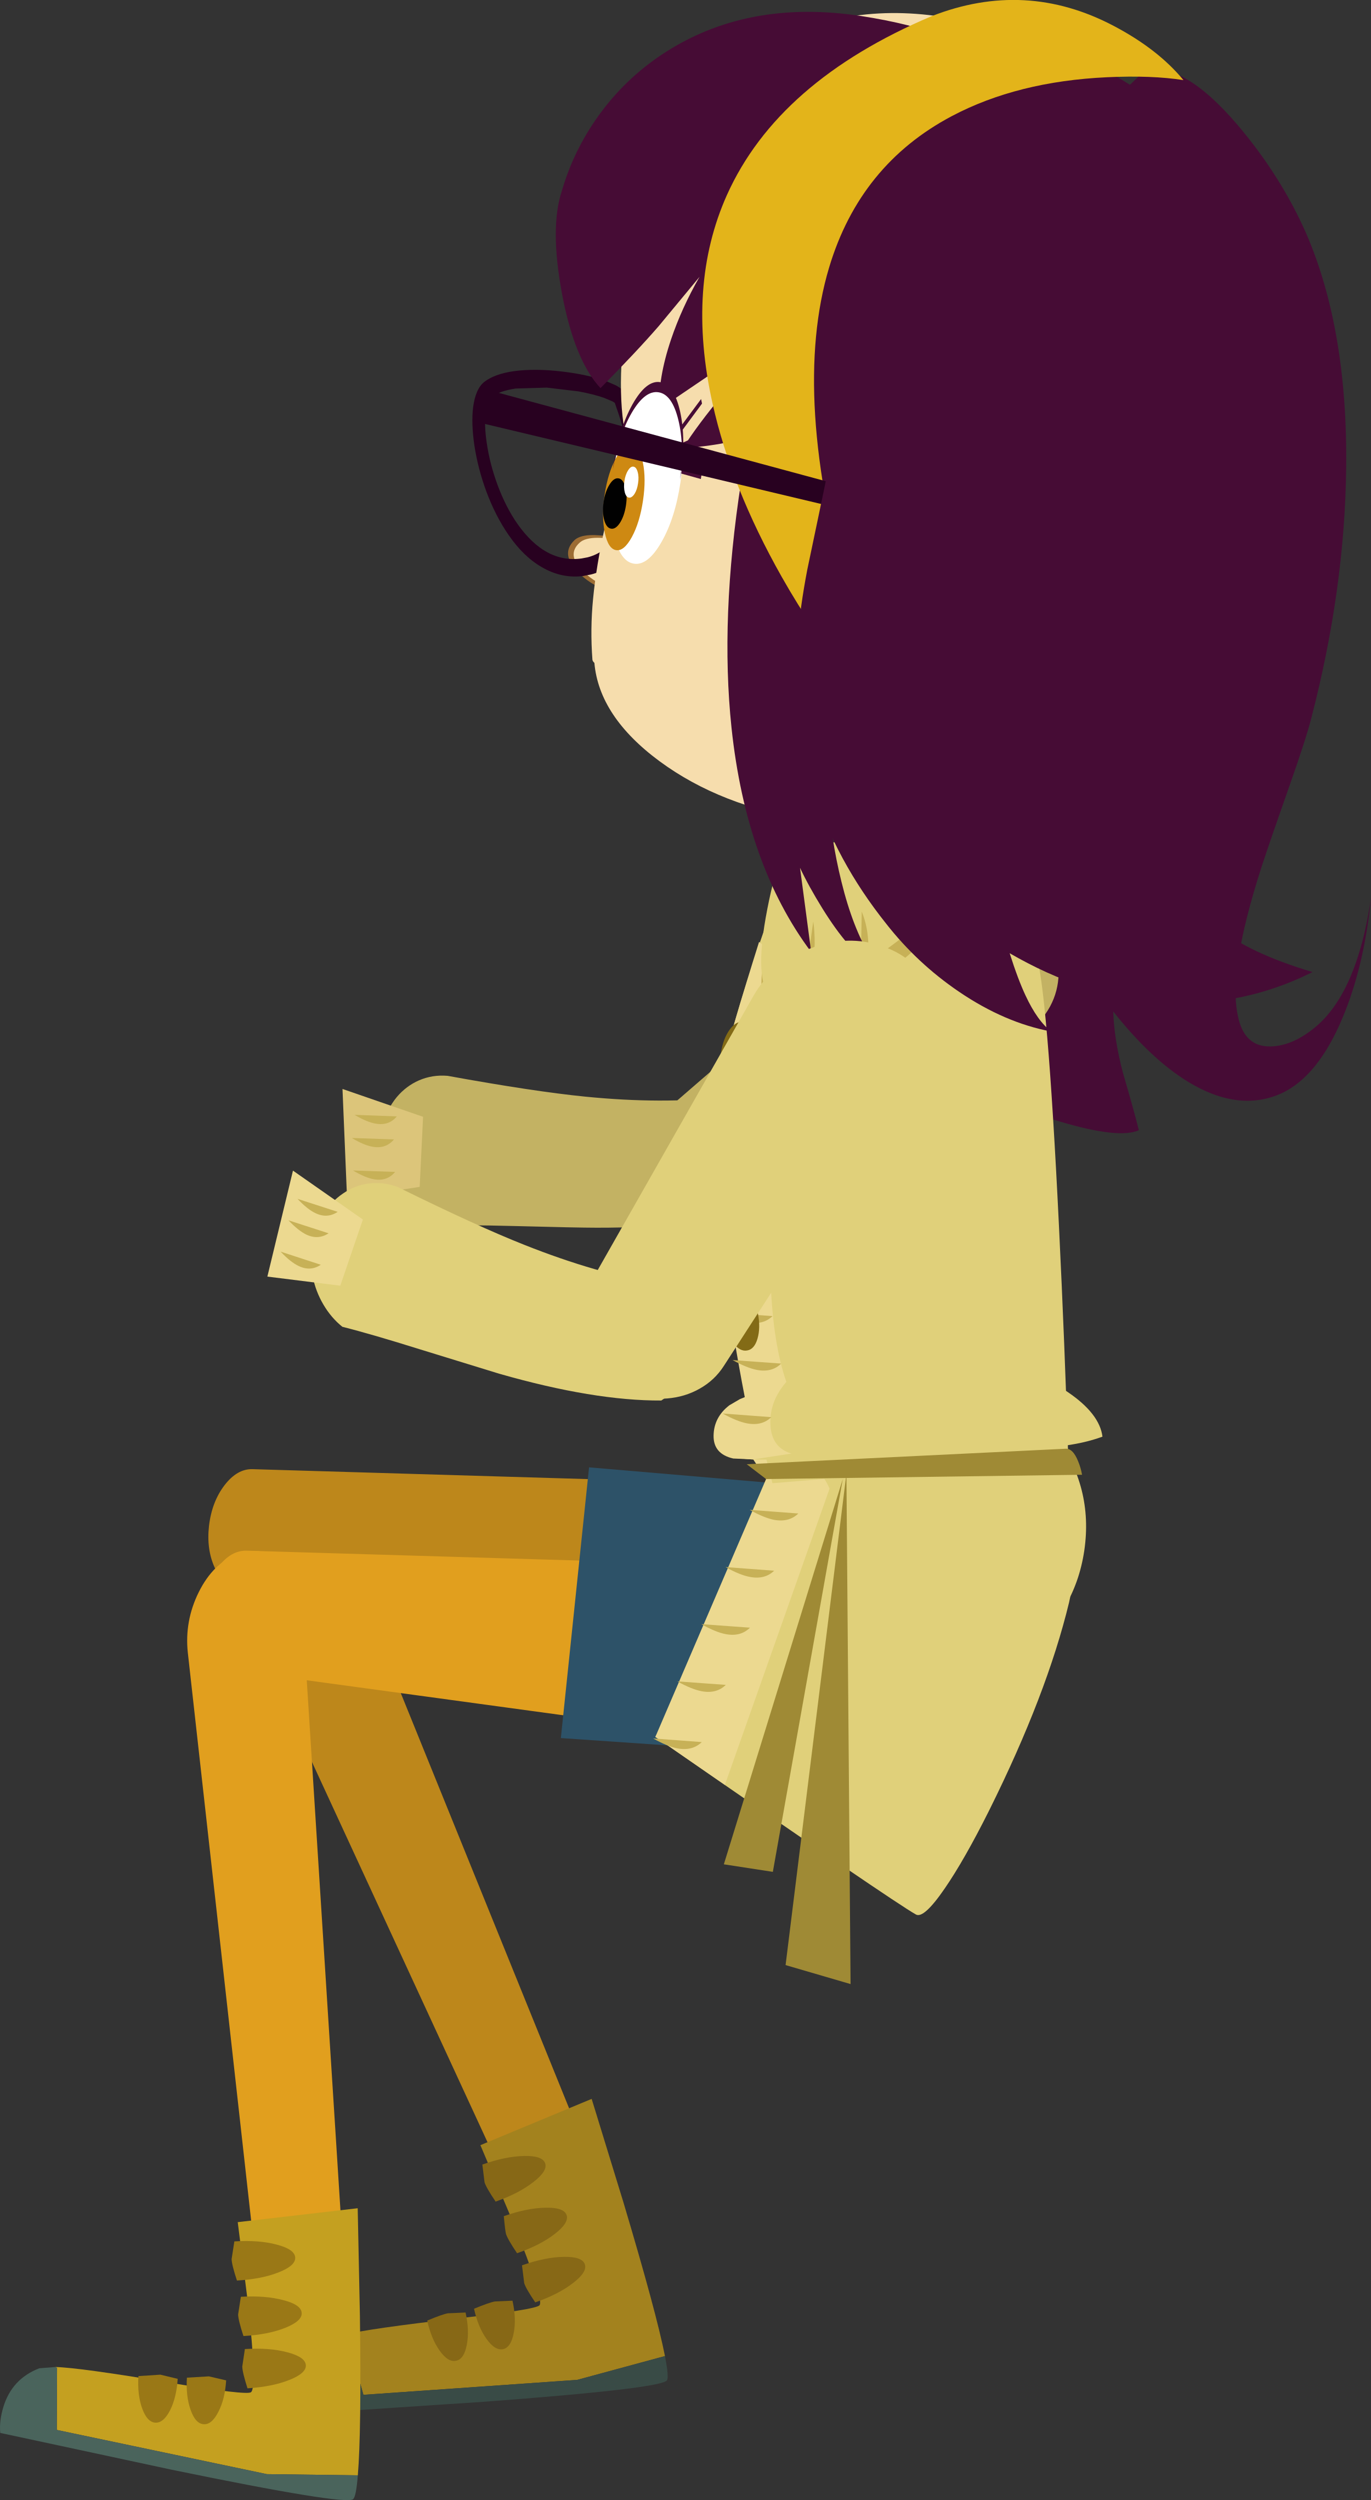 <?xml version="1.0" encoding="UTF-8" standalone="no"?>
<svg xmlns:xlink="http://www.w3.org/1999/xlink" height="961.4px" width="527.4px" xmlns="http://www.w3.org/2000/svg">
  <rect width="100%" height="100%" fill="#333333" stroke="none"/>
  <g transform="matrix(1.0, 0.0, 0.0, 1.0, 300.45, 473.05)">
    <path d="M175.45 -425.2 Q192.25 -405.5 202.15 -383.0 218.0 -346.1 217.4 -293.25 216.9 -246.65 204.0 -196.95 201.95 -188.9 195.65 -171.05 187.3 -147.3 184.8 -139.55 171.9 -99.5 175.75 -82.4 178.1 -70.5 188.25 -70.65 196.6 -70.8 205.25 -77.85 221.55 -91.1 226.95 -127.7 224.35 -101.65 216.1 -81.9 206.65 -59.15 192.45 -52.6 176.15 -45.25 156.75 -56.95 142.2 -65.85 127.8 -84.1 128.1 -73.55 131.5 -60.6 135.75 -46.05 137.65 -38.45 130.15 -35.0 107.5 -41.7 85.3 -48.25 60.55 -60.9 33.65 -74.7 16.35 -89.45 -3.55 -106.4 -5.45 -120.55 -3.15 -111.1 3.3 -111.25 8.75 -111.35 16.35 -118.05 22.85 -123.8 28.6 -132.15 34.1 -140.15 35.1 -144.85 38.55 -161.3 38.8 -186.95 38.95 -201.5 38.7 -230.4 38.1 -262.45 39.05 -277.65 40.75 -303.75 47.45 -325.35 50.65 -335.95 60.6 -359.4 71.75 -385.7 73.25 -382.5 L139.85 -445.8 Q154.55 -449.6 175.45 -425.2" fill="#460c35" fill-rule="evenodd" stroke="none"/>
    <path d="M-209.45 141.7 Q-214.55 130.6 -212.85 118.35 -211.15 105.95 -203.5 99.7 -195.65 93.3 -186.5 97.3 -177.4 101.25 -172.6 113.1 L-74.7 354.5 Q-72.25 360.55 -74.85 366.9 -77.45 373.25 -83.5 376.2 -87.4 378.05 -91.5 377.9 -95.6 377.7 -99.0 375.5 -102.5 373.2 -104.3 369.35 L-209.45 141.7" fill="#bd871b" fill-rule="evenodd" stroke="none"/>
    <path d="M-115.65 351.85 L-72.85 334.05 -60.7 373.6 Q-47.9 416.45 -44.65 432.95 L-78.4 442.1 -160.65 447.85 -167.05 424.95 -167.75 424.7 Q-158.65 422.4 -124.2 418.45 -94.2 415.05 -92.9 413.4 -91.1 411.05 -103.2 381.2 L-115.65 351.85" fill="#a3821e" fill-rule="evenodd" stroke="none"/>
    <path d="M-43.9 442.3 Q-46.35 445.45 -114.0 450.5 L-181.15 454.95 Q-182.85 450.65 -182.75 445.0 -182.55 433.65 -173.55 426.85 -172.1 425.75 -167.75 424.7 L-167.05 424.95 -160.65 447.85 -78.4 442.1 -44.65 432.95 Q-43.05 441.15 -43.9 442.3" fill="#394b46" fill-rule="evenodd" stroke="none"/>
    <path d="M-90.75 358.8 Q-89.7 361.75 -95.3 366.05 -100.85 370.4 -109.8 373.55 -113.4 368.2 -114.05 366.15 L-114.9 359.3 Q-105.95 356.15 -98.85 356.0 -91.8 355.85 -90.75 358.8" fill="#876816" fill-rule="evenodd" stroke="none"/>
    <path d="M-82.5 378.7 Q-81.45 381.65 -87.0 385.95 -92.6 390.3 -101.55 393.4 -105.15 388.05 -105.8 386.0 -106.1 385.0 -106.65 379.15 -97.65 376.0 -90.6 375.9 -83.55 375.75 -82.5 378.7" fill="#876816" fill-rule="evenodd" stroke="none"/>
    <path d="M-80.0 404.85 Q-85.6 409.2 -94.55 412.3 -98.15 407.0 -98.8 404.9 L-99.65 398.05 Q-90.65 394.9 -83.6 394.8 -76.55 394.65 -75.5 397.6 -74.4 400.55 -80.0 404.85" fill="#876816" fill-rule="evenodd" stroke="none"/>
    <path d="M-106.95 430.3 Q-110.05 430.9 -113.3 426.35 -116.55 421.8 -118.1 414.75 -112.3 412.35 -110.1 411.95 L-103.3 411.65 Q-101.75 418.7 -102.85 424.15 -103.9 429.65 -106.95 430.3" fill="#876816" fill-rule="evenodd" stroke="none"/>
    <path d="M-120.9 428.7 Q-121.95 434.15 -125.0 434.75 -128.05 435.45 -131.3 430.9 -134.55 426.35 -136.1 419.3 -130.25 416.85 -128.15 416.5 L-121.35 416.2 Q-119.8 423.25 -120.9 428.7" fill="#876816" fill-rule="evenodd" stroke="none"/>
    <path d="M33.1 159.95 Q21.85 169.25 7.8 167.35 L-209.25 137.75 Q-214.85 136.45 -217.95 129.55 -221.05 122.65 -220.05 113.7 -218.95 104.45 -214.1 98.1 -209.2 91.7 -203.25 91.9 L14.4 98.35 Q28.5 98.75 37.8 109.65 47.15 120.65 45.75 135.6 44.35 150.6 33.1 159.95" fill="#bd871b" fill-rule="evenodd" stroke="none"/>
    <path d="M-192.25 127.65 Q-184.9 134.3 -184.1 147.05 L-167.6 406.55 Q-167.2 413.05 -171.7 418.2 -176.15 423.4 -182.9 424.3 -187.15 424.85 -191.0 423.35 -194.85 421.85 -197.4 418.7 -200.0 415.4 -200.45 411.2 L-228.2 162.45 Q-229.5 150.3 -224.0 139.2 -218.45 128.05 -209.15 124.55 -199.65 121.0 -192.25 127.65" fill="#e19f1e" fill-rule="evenodd" stroke="none"/>
    <path d="M12.05 129.7 Q26.15 130.05 35.45 141.0 44.8 152.0 43.4 166.95 42.0 181.95 30.7 191.3 19.45 200.6 5.4 198.7 L-211.6 169.1 Q-217.2 167.85 -220.3 160.9 -223.4 153.95 -222.4 145.0 -221.35 135.85 -216.45 129.45 -211.6 123.1 -205.6 123.25 L12.05 129.7" fill="#e19f1e" fill-rule="evenodd" stroke="none"/>
    <path d="M35.1 100.5 L21.55 202.6 -84.7 195.3 -73.85 91.2 35.1 100.5" fill="#2d5268" fill-rule="evenodd" stroke="none"/>
    <path d="M21.05 65.75 Q41.1 51.1 65.8 54.95 90.5 58.75 105.35 78.75 120.25 98.75 116.65 123.25 113.0 147.7 93.0 162.3 72.95 176.95 48.3 173.1 23.6 169.3 8.7 149.3 -6.2 129.3 -2.55 104.85 1.05 80.3 21.05 65.75" fill="#e0d07a" fill-rule="evenodd" stroke="none"/>
    <path d="M6.8 97.65 Q35.7 97.05 63.15 102.35 118.1 113.15 110.8 143.15 102.3 178.4 80.15 222.95 70.6 242.05 63.0 253.1 54.95 264.85 51.9 263.15 43.5 258.5 -48.35 194.85 L6.8 97.65" fill="#e0d07a" fill-rule="evenodd" stroke="none"/>
    <path d="M15.4 93.85 Q17.7 96.85 18.65 99.45 L-21.6 213.3 -48.35 194.85 -5.75 95.7 -10.7 88.15 4.0 85.9 Q10.8 87.85 15.4 93.85" fill="#ecd990" fill-rule="evenodd" stroke="none"/>
    <path d="M-12.05 107.55 L6.65 108.95 Q3.1 112.4 -2.6 111.4 -6.5 110.65 -12.05 107.55" fill="#c7b157" fill-rule="evenodd" stroke="none"/>
    <path d="M-2.65 130.95 Q-6.2 134.4 -11.9 133.35 -15.8 132.65 -21.35 129.55 L-2.65 130.95" fill="#c7b157" fill-rule="evenodd" stroke="none"/>
    <path d="M-11.95 152.85 Q-15.5 156.4 -21.2 155.35 -25.05 154.65 -30.65 151.5 L-11.95 152.85" fill="#c7b157" fill-rule="evenodd" stroke="none"/>
    <path d="M-21.25 174.85 Q-24.8 178.35 -30.5 177.3 -34.4 176.55 -39.9 173.5 L-21.25 174.85" fill="#c7b157" fill-rule="evenodd" stroke="none"/>
    <path d="M-30.5 196.85 Q-34.05 200.3 -39.75 199.3 -43.7 198.55 -49.2 195.45 L-30.5 196.85" fill="#c7b157" fill-rule="evenodd" stroke="none"/>
    <path d="M1.75 282.6 L25.15 93.65 26.75 289.9 1.75 282.6" fill="#9f8a35" fill-rule="evenodd" stroke="none"/>
    <path d="M-3.15 246.75 L-22.0 243.85 23.75 95.7 -3.15 246.75" fill="#9f8a35" fill-rule="evenodd" stroke="none"/>
    <path d="M95.3 -121.95 Q107.15 -112.5 106.8 -98.75 106.5 -84.95 94.15 -75.4 L-16.2 9.5 Q-21.4 13.45 -28.0 14.6 -34.35 15.7 -40.85 14.05 -50.95 11.35 -57.7 3.1 -65.25 -6.15 -64.7 -17.55 -64.2 -28.9 -55.85 -36.1 L41.85 -120.65 Q52.75 -130.1 68.3 -130.55 84.0 -131.05 95.3 -121.95" fill="#c3b263" fill-rule="evenodd" stroke="none"/>
    <path d="M-147.8 -51.2 Q-144.2 -55.45 -139.3 -57.6 -134.1 -59.85 -128.25 -59.35 -94.95 -53.3 -75.3 -51.35 -45.7 -48.4 -21.1 -51.2 -11.65 -51.6 -5.85 -44.35 -0.05 -37.0 -1.3 -26.05 -1.65 -20.9 -3.55 -16.2 -5.35 -11.75 -8.4 -8.2 -33.15 -0.85 -71.05 -0.95 -78.2 -0.95 -102.8 -1.6 -122.25 -2.1 -133.9 -1.75 -139.0 -3.8 -143.3 -7.95 -147.55 -12.0 -150.25 -17.35 -153.05 -22.85 -153.8 -29.0 -154.55 -35.5 -152.95 -41.3 -151.35 -46.9 -147.8 -51.2" fill="#c3b263" fill-rule="evenodd" stroke="none"/>
    <path d="M-166.95 -12.35 L-168.7 -54.3 -137.7 -43.6 -139.0 -16.65 -166.95 -12.35" fill="#dcc57a" fill-rule="evenodd" stroke="none"/>
    <path d="M-155.8 -40.95 Q-159.15 -41.45 -164.05 -44.35 L-147.8 -43.75 Q-150.85 -40.1 -155.8 -40.95" fill="#c7b157" fill-rule="evenodd" stroke="none"/>
    <path d="M-156.9 -32.05 Q-160.3 -32.55 -165.1 -35.45 L-148.9 -34.9 Q-151.95 -31.25 -156.9 -32.05" fill="#c7b157" fill-rule="evenodd" stroke="none"/>
    <path d="M-156.45 -19.55 Q-159.85 -20.1 -164.65 -22.95 L-148.45 -22.4 Q-151.5 -18.75 -156.45 -19.55" fill="#c7b157" fill-rule="evenodd" stroke="none"/>
    <path d="M65.25 -139.6 Q71.6 -136.5 78.9 -130.95 93.4 -119.65 97.9 -106.9 102.4 -94.15 106.9 -1.9 109.15 44.3 110.5 87.9 L-3.3 97.3 Q-10.05 71.3 -16.3 41.0 -28.8 -19.6 -26.35 -41.15 -23.85 -62.7 -11.55 -100.45 -5.4 -119.25 0.25 -133.8 L65.25 -139.6" fill="#e0d07a" fill-rule="evenodd" stroke="none"/>
    <path d="M110.3 62.25 Q122.55 70.55 123.65 79.4 109.15 84.75 84.75 83.75 L45.05 82.0 30.65 83.85 10.45 86.85 Q-16.2 90.3 -22.35 85.2 -26.8 80.55 -24.05 75.4 -21.7 70.9 -14.5 66.75 -8.15 63.05 -0.2 60.75 7.45 58.55 12.2 58.85 L92.05 55.3 Q98.9 54.4 110.3 62.25" fill="#e0d07a" fill-rule="evenodd" stroke="none"/>
    <path d="M-8.45 -110.85 L7.1 -98.65 Q1.7 -71.15 -1.6 -37.8 -8.25 28.95 2.05 58.35 -4.35 65.65 -4.1 74.4 -3.85 83.55 4.0 85.9 L-10.7 88.15 -18.4 87.8 Q-26.05 86.05 -25.95 79.0 -25.85 71.95 -19.9 67.35 L-15.8 64.95 -13.95 64.2 Q-18.45 41.1 -22.1 14.7 -29.45 -37.95 -25.2 -53.8 -18.45 -79.15 -8.45 -110.85" fill="#ecd990" fill-rule="evenodd" stroke="none"/>
    <path d="M-14.2 -82.3 L4.5 -80.9 Q0.95 -77.45 -4.75 -78.5 -8.65 -79.2 -14.2 -82.3" fill="#c7b157" fill-rule="evenodd" stroke="none"/>
    <path d="M-16.7 -65.3 L2.0 -63.95 Q-1.55 -60.45 -7.25 -61.5 -11.1 -62.2 -16.7 -65.3" fill="#c7b157" fill-rule="evenodd" stroke="none"/>
    <path d="M-0.75 -45.5 Q-4.3 -42.05 -10.0 -43.05 -13.9 -43.8 -19.45 -46.9 L-0.75 -45.5" fill="#c7b157" fill-rule="evenodd" stroke="none"/>
    <path d="M-3.45 -27.0 Q-7.0 -23.55 -12.7 -24.6 -16.65 -25.3 -22.15 -28.4 L-3.45 -27.0" fill="#c7b157" fill-rule="evenodd" stroke="none"/>
    <path d="M-1.75 -7.9 Q-5.3 -4.4 -11.0 -5.4 -14.95 -6.15 -20.45 -9.3 L-1.75 -7.9" fill="#c7b157" fill-rule="evenodd" stroke="none"/>
    <path d="M-3.85 11.4 Q-7.4 14.9 -13.1 13.85 -17.05 13.15 -22.55 10.05 L-3.85 11.4" fill="#c7b157" fill-rule="evenodd" stroke="none"/>
    <path d="M-3.3 33.05 Q-6.85 36.5 -12.55 35.45 -16.45 34.75 -22.0 31.65 L-3.3 33.05" fill="#c7b157" fill-rule="evenodd" stroke="none"/>
    <path d="M-18.65 49.95 L0.05 51.3 Q-3.5 54.8 -9.2 53.75 -13.1 53.0 -18.65 49.95" fill="#c7b157" fill-rule="evenodd" stroke="none"/>
    <path d="M-3.75 71.9 Q-7.3 75.35 -13.0 74.3 -16.85 73.6 -22.45 70.5 L-3.75 71.9" fill="#c7b157" fill-rule="evenodd" stroke="none"/>
    <path d="M-23.1 -68.2 Q-22.3 -73.55 -19.8 -77.05 -17.3 -80.5 -14.55 -80.1 -11.8 -79.7 -10.4 -75.55 -9.0 -71.5 -9.8 -66.15 -10.6 -60.8 -13.1 -57.35 -15.6 -53.85 -18.35 -54.25 -21.1 -54.65 -22.5 -58.75 -23.9 -62.85 -23.1 -68.2" fill="#836b16" fill-rule="evenodd" stroke="none"/>
    <path d="M-26.55 -16.7 Q-27.55 -22.0 -26.3 -26.1 -25.1 -30.2 -22.35 -30.75 -19.6 -31.25 -16.95 -27.8 -14.3 -24.4 -13.35 -19.1 -12.35 -13.8 -13.55 -9.65 -14.8 -5.5 -17.55 -5.0 -20.3 -4.5 -22.9 -7.9 -25.55 -11.3 -26.55 -16.7" fill="#836b16" fill-rule="evenodd" stroke="none"/>
    <path d="M-22.05 34.6 Q-23.05 29.3 -21.8 25.15 -20.6 21.05 -17.85 20.55 -15.1 20.05 -12.45 23.45 -9.8 26.95 -8.85 32.25 -7.85 37.55 -9.05 41.7 -10.25 45.8 -13.0 46.25 -15.75 46.8 -18.4 43.4 -21.05 39.95 -22.05 34.6" fill="#836b16" fill-rule="evenodd" stroke="none"/>
    <path d="M21.7 -135.65 L20.95 -176.55 58.35 -176.45 59.6 -138.85 21.7 -135.65" fill="#e9c790" fill-rule="evenodd" stroke="none"/>
    <path d="M69.15 -124.35 Q54.7 -110.15 38.55 -97.0 6.3 -70.8 -2.15 -76.3 -10.6 -81.8 -5.85 -112.4 -3.45 -127.65 0.65 -141.85 L69.15 -124.35" fill="#c7b157" fill-rule="evenodd" stroke="none"/>
    <path d="M64.4 -155.4 L69.1 -130.8 Q54.65 -118.15 38.5 -106.5 6.2 -83.15 -2.25 -88.05 -10.7 -92.95 -5.9 -120.15 -3.5 -133.7 0.6 -146.35 L64.4 -155.4" fill="#e0d07a" fill-rule="evenodd" stroke="none"/>
    <path d="M12.4 -118.7 Q14.65 -102.85 7.5 -84.35 L12.4 -118.7" fill="#c7b157" fill-rule="evenodd" stroke="none"/>
    <path d="M33.6 -109.05 Q33.65 -100.9 30.55 -95.6 L31.05 -122.5 Q33.55 -116.45 33.6 -109.05" fill="#c7b157" fill-rule="evenodd" stroke="none"/>
    <path d="M45.95 -132.2 Q48.45 -127.3 49.3 -120.15 49.8 -115.95 49.85 -107.55 L45.95 -132.2" fill="#c7b157" fill-rule="evenodd" stroke="none"/>
    <path d="M-79.55 -265.25 Q-77.0 -267.75 -70.0 -267.2 -66.05 -266.95 -59.9 -265.45 L-66.9 -246.15 Q-73.4 -248.05 -78.5 -253.45 -84.8 -260.1 -79.55 -265.25" fill="#9c6c33" fill-rule="evenodd" stroke="none"/>
    <path d="M-76.25 -253.45 Q-82.65 -259.7 -77.45 -264.4 -73.35 -268.1 -57.8 -264.4 L-64.55 -246.6 Q-71.05 -248.35 -76.25 -253.45" fill="#f6ddad" fill-rule="evenodd" stroke="none"/>
    <path d="M-63.5 -324.85 Q-61.8 -323.95 -60.6 -322.65 L-60.05 -321.65 -58.05 -316.15 Q-55.95 -309.65 -55.2 -304.6 L-54.95 -302.85 -54.15 -292.8 Q-53.85 -284.35 -54.85 -277.4 -56.15 -268.1 -60.1 -261.8 -64.95 -254.2 -73.05 -252.15 L-75.7 -251.65 -75.8 -251.6 Q-84.25 -250.4 -92.1 -255.0 -99.1 -259.05 -104.75 -267.25 -109.85 -274.6 -113.4 -284.15 -116.65 -293.0 -118.0 -302.0 -119.2 -310.35 -118.45 -316.45 -117.5 -323.55 -114.15 -326.2 -110.2 -329.25 -102.9 -330.3 -94.65 -331.45 -83.95 -330.15 -74.35 -329.0 -67.3 -326.5 L-63.5 -324.85 M-63.95 -318.15 L-64.85 -318.7 -68.05 -320.05 Q-72.0 -321.45 -77.95 -322.55 L-90.1 -324.0 -101.9 -323.65 -102.05 -323.65 Q-108.4 -322.7 -111.4 -320.35 -113.05 -319.15 -113.6 -314.65 -114.25 -309.6 -113.2 -302.65 -112.05 -294.75 -109.1 -286.7 -105.9 -278.05 -101.4 -271.6 -90.65 -256.35 -76.7 -258.3 L-74.35 -258.75 Q-67.6 -260.55 -63.9 -266.5 -60.9 -271.3 -59.65 -279.35 -58.75 -285.45 -59.05 -293.15 -59.2 -296.95 -59.8 -302.65 L-59.95 -303.95 Q-60.65 -308.45 -62.5 -313.9 L-63.95 -318.15" fill="#280120" fill-rule="evenodd" stroke="none"/>
    <path d="M152.8 -417.4 Q181.3 -385.85 182.55 -349.85 184.7 -289.0 149.35 -243.25 140.35 -231.55 123.6 -215.15 110.6 -202.35 109.1 -198.05 107.5 -187.05 98.9 -178.05 90.6 -169.35 77.0 -163.8 48.2 -152.0 10.75 -157.75 -23.2 -163.0 -46.7 -180.3 -70.0 -197.5 -71.8 -218.15 -72.45 -218.75 -72.55 -219.3 -73.45 -231.15 -72.3 -242.8 -69.85 -268.4 -59.05 -302.0 -64.25 -322.35 -58.8 -356.65 -56.0 -374.05 -51.75 -390.55 -50.8 -397.2 -48.65 -403.65 L-48.05 -408.05 Q-28.6 -450.0 10.65 -462.85 45.6 -474.3 86.55 -460.45 125.75 -447.25 152.8 -417.4" fill="#f6ddad" fill-rule="evenodd" stroke="none"/>
    <path d="M84.65 -454.45 Q89.0 -458.7 100.65 -455.35 148.45 -441.9 176.45 -396.5 187.2 -379.0 192.75 -360.05 197.7 -343.3 196.9 -331.75 196.0 -314.15 190.9 -296.0 185.9 -278.05 177.55 -262.25 168.05 -240.9 152.7 -218.95 132.2 -189.5 117.6 -186.55 114.35 -205.05 118.75 -238.2 119.9 -247.2 122.55 -265.15 124.65 -280.6 125.1 -290.7 125.2 -297.2 126.05 -315.1 126.7 -332.8 126.3 -344.9 125.0 -381.9 113.2 -394.5 L84.65 -454.45" fill="#460c35" fill-rule="evenodd" stroke="none"/>
    <path d="M63.3 -458.8 Q80.45 -452.1 98.85 -438.3 L90.05 -444.15 Q97.75 -436.85 101.35 -431.15 106.2 -423.45 106.25 -415.4 106.35 -396.0 77.85 -369.05 L51.55 -344.2 Q36.95 -331.0 25.3 -322.95 -4.5 -302.4 -37.7 -300.8 -32.3 -309.45 -21.8 -322.1 L-4.2 -343.2 Q-13.45 -338.25 -25.85 -329.95 L-46.8 -315.75 Q-47.4 -327.45 -42.3 -342.55 -38.25 -354.55 -31.35 -366.6 L-47.05 -347.65 Q-55.5 -337.9 -69.45 -323.8 -79.5 -334.55 -84.3 -360.35 -89.0 -385.65 -84.3 -399.7 -79.8 -415.2 -70.25 -428.5 -60.2 -442.5 -45.95 -452.0 -13.4 -473.7 31.05 -466.85 50.0 -463.9 63.3 -458.8" fill="#460c35" fill-rule="evenodd" stroke="none"/>
    <path d="M17.3 -398.3 Q23.1 -400.1 27.05 -396.4 39.75 -384.55 29.75 -321.65 6.9 -199.8 23.25 -133.95 27.6 -116.25 34.4 -105.1 L36.85 -101.25 Q36.95 -100.95 34.7 -102.25 26.2 -107.15 15.9 -123.75 10.75 -132.05 7.3 -139.35 L11.6 -106.95 Q-13.45 -140.45 -19.05 -193.2 -23.5 -235.3 -15.35 -287.85 -9.55 -325.35 2.0 -364.3 7.75 -383.75 12.35 -395.7 L17.3 -398.3" fill="#460c35" fill-rule="evenodd" stroke="none"/>
    <path d="M125.4 -443.35 Q90.95 -441.75 65.7 -428.4 30.35 -409.7 18.5 -370.2 3.7 -320.75 26.6 -241.35 28.05 -228.6 23.3 -224.75 21.8 -223.55 19.85 -223.4 L18.2 -223.5 12.85 -230.95 Q6.3 -240.55 0.25 -251.25 -19.15 -285.55 -26.35 -317.9 -36.45 -363.15 -20.8 -398.1 -1.15 -441.8 57.85 -466.8 94.05 -481.0 128.05 -463.05 145.05 -454.1 154.8 -442.25 142.6 -444.15 125.4 -443.35" fill="#e3b41a" fill-rule="evenodd" stroke="none"/>
    <path d="M115.8 94.05 L-5.75 95.7 -13.2 90.0 109.35 84.05 Q112.25 83.75 114.3 88.9 115.35 91.45 115.8 94.05" fill="#9f8a35" fill-rule="evenodd" stroke="none"/>
    <path d="M-162.85 376.1 L-162.0 417.4 Q-161.4 462.05 -162.8 478.8 L-197.8 478.35 -278.6 461.35 -278.5 437.55 -279.15 437.15 Q-269.7 437.4 -235.45 443.15 -205.6 448.1 -203.9 446.85 -201.5 445.05 -205.0 413.1 L-209.0 381.45 -162.85 376.1" fill="#c4a020" fill-rule="evenodd" stroke="none"/>
    <path d="M-164.65 488.0 Q-167.85 490.35 -234.4 476.65 L-300.35 462.5 Q-300.8 457.9 -299.15 452.5 -295.85 441.7 -285.35 437.65 L-279.15 437.15 -278.5 437.55 -278.6 461.35 -197.8 478.35 -162.8 478.8 Q-163.45 487.1 -164.65 488.0" fill="#4a645c" fill-rule="evenodd" stroke="none"/>
    <path d="M-193.95 390.1 Q-187.1 391.9 -186.9 395.0 -186.65 398.15 -193.25 400.75 -199.8 403.35 -209.3 403.9 -211.3 397.85 -211.35 395.65 L-210.3 388.85 Q-200.8 388.25 -193.95 390.1" fill="#9a7816" fill-rule="evenodd" stroke="none"/>
    <path d="M-184.4 416.35 Q-184.15 419.45 -190.75 422.1 -197.3 424.7 -206.8 425.25 -208.8 419.15 -208.85 416.95 L-207.8 410.15 Q-198.3 409.6 -191.45 411.45 -184.6 413.2 -184.4 416.35" fill="#9a7816" fill-rule="evenodd" stroke="none"/>
    <path d="M-182.8 436.45 Q-182.6 439.55 -189.2 442.15 -195.75 444.75 -205.25 445.35 -207.2 439.2 -207.25 437.0 L-206.25 430.25 Q-196.75 429.65 -189.9 431.5 -183.0 433.3 -182.8 436.45" fill="#9a7816" fill-rule="evenodd" stroke="none"/>
    <path d="M-213.45 442.3 Q-213.9 449.5 -216.45 454.4 -219.0 459.4 -222.1 459.15 -225.25 458.95 -227.1 453.7 -229.0 448.45 -228.55 441.25 L-220.1 440.75 -213.45 442.3" fill="#9a7816" fill-rule="evenodd" stroke="none"/>
    <path d="M-232.1 441.7 Q-232.55 448.9 -235.05 453.85 -237.6 458.75 -240.7 458.55 -243.85 458.35 -245.75 453.1 -247.65 447.85 -247.2 440.65 L-238.75 440.1 -232.1 441.7" fill="#9a7816" fill-rule="evenodd" stroke="none"/>
    <path d="M11.05 -108.25 Q25.65 -113.95 39.25 -109.1 53.55 -104.1 57.8 -90.9 62.1 -77.8 53.65 -64.7 L-22.0 52.2 Q-25.55 57.75 -31.4 61.0 -37.0 64.15 -43.7 64.7 -54.05 65.55 -63.15 60.0 -73.35 53.75 -76.65 42.8 -79.9 31.85 -74.45 22.25 L-10.6 -90.1 Q-3.45 -102.65 11.05 -108.25" fill="#e0d07a" fill-rule="evenodd" stroke="none"/>
    <path d="M-176.15 -6.05 Q-173.1 -11.0 -168.5 -14.1 -163.9 -17.3 -158.55 -17.95 -152.95 -18.65 -147.45 -16.6 -116.95 -1.55 -98.6 5.7 -70.9 16.7 -46.45 20.8 -37.2 23.0 -33.65 31.6 -30.1 40.15 -34.3 50.3 -36.05 55.15 -39.2 59.15 -42.2 63.0 -46.05 65.5 -71.9 65.65 -108.4 55.2 L-138.8 45.85 Q-157.45 40.0 -168.75 37.15 -173.05 33.7 -176.05 28.6 -179.05 23.5 -180.2 17.65 -181.4 11.55 -180.4 5.45 -179.35 -0.9 -176.15 -6.05" fill="#e0d07a" fill-rule="evenodd" stroke="none"/>
    <path d="M-187.75 -22.9 L-160.85 -4.1 -169.55 21.35 -197.6 17.85 -187.75 -22.9" fill="#ecd990" fill-rule="evenodd" stroke="none"/>
    <path d="M-170.55 -7.05 Q-174.5 -4.4 -179.0 -6.5 -182.15 -7.95 -186.0 -12.05 L-170.55 -7.05" fill="#c7b157" fill-rule="evenodd" stroke="none"/>
    <path d="M-182.5 1.75 Q-185.65 0.25 -189.5 -3.8 L-174.05 1.2 Q-178.0 3.8 -182.5 1.75" fill="#c7b157" fill-rule="evenodd" stroke="none"/>
    <path d="M-177.05 13.3 Q-181.0 15.95 -185.5 13.8 -188.65 12.35 -192.5 8.25 L-177.05 13.3" fill="#c7b157" fill-rule="evenodd" stroke="none"/>
    <path d="M-57.35 -314.4 Q-52.1 -323.55 -46.75 -322.7 -41.4 -321.9 -39.05 -311.55 -36.65 -301.25 -38.7 -287.5 -40.75 -273.75 -46.0 -264.6 -51.25 -255.45 -56.6 -256.3 -61.95 -257.1 -64.3 -267.45 -66.65 -277.75 -64.6 -291.55 -62.55 -305.25 -57.35 -314.4" fill="#ffffff" fill-rule="evenodd" stroke="none"/>
    <path d="M-67.85 -282.85 Q-66.6 -291.2 -63.55 -296.8 -60.5 -302.4 -57.45 -301.95 -54.4 -301.45 -53.15 -295.2 -51.85 -288.95 -53.1 -280.55 -54.35 -272.15 -57.35 -266.6 -60.4 -261.0 -63.45 -261.5 -66.5 -262.0 -67.8 -268.2 -69.1 -274.45 -67.85 -282.85" fill="#ce8912" fill-rule="evenodd" stroke="none"/>
    <path d="M-68.25 -280.05 Q-67.65 -284.1 -65.95 -286.75 -64.3 -289.4 -62.5 -289.1 -60.75 -288.85 -59.9 -285.8 -59.05 -282.75 -59.65 -278.75 -60.25 -274.75 -61.9 -272.1 -63.6 -269.45 -65.35 -269.75 -67.15 -270.0 -68.0 -273.0 -68.85 -276.05 -68.25 -280.05" fill="#010101" fill-rule="evenodd" stroke="none"/>
    <path d="M-60.25 -288.05 Q-59.9 -290.5 -58.85 -292.15 -57.85 -293.8 -56.75 -293.6 -55.65 -293.4 -55.15 -291.55 -54.6 -289.65 -55.0 -287.2 -55.35 -284.75 -56.35 -283.15 -57.4 -281.55 -58.5 -281.7 -59.6 -281.85 -60.1 -283.7 -60.6 -285.6 -60.25 -288.05" fill="#ffffff" fill-rule="evenodd" stroke="none"/>
    <path d="M-46.5 -326.1 Q-41.15 -325.2 -38.8 -314.7 -36.5 -304.15 -38.6 -290.05 L-38.85 -288.5 Q-37.1 -301.8 -39.5 -311.55 -41.9 -321.4 -47.1 -322.2 -52.3 -323.05 -57.4 -314.4 -62.5 -305.7 -64.7 -292.5 L-64.5 -294.05 Q-62.4 -308.15 -57.15 -317.55 -51.85 -326.95 -46.5 -326.1" fill="#460c35" fill-rule="evenodd" stroke="none"/>
    <path d="M-30.4 -317.85 L-37.95 -307.65 -38.3 -309.45 -30.75 -319.6 -30.4 -317.85" fill="#460c35" fill-rule="evenodd" stroke="none"/>
    <path d="M-30.1 -304.1 L-38.2 -300.55 -38.1 -302.7 -30.05 -306.25 -30.1 -304.1" fill="#460c35" fill-rule="evenodd" stroke="none"/>
    <path d="M-30.5 -291.05 L-30.85 -288.85 -38.4 -290.95 -38.0 -293.15 -30.5 -291.05" fill="#460c35" fill-rule="evenodd" stroke="none"/>
    <path d="M51.15 -270.75 L-117.15 -310.8 -114.25 -323.5 54.45 -277.95 51.15 -270.75" fill="#280120" fill-rule="evenodd" stroke="none"/>
    <path d="M181.45 -210.4 Q178.75 -205.3 173.2 -196.25 167.1 -186.25 164.7 -181.85 155.2 -164.65 153.95 -151.1 151.95 -129.55 168.5 -116.05 180.15 -106.55 204.45 -99.25 176.45 -85.25 145.45 -87.7 116.3 -90.05 87.95 -106.5 91.15 -96.4 94.1 -90.15 98.65 -80.4 103.95 -76.4 86.05 -79.75 68.45 -91.7 52.4 -102.6 40.45 -117.85 20.95 -142.3 12.6 -169.35 4.2 -196.4 6.45 -227.55 7.25 -239.1 10.1 -254.0 L15.6 -280.25 Q22.7 -313.55 22.45 -332.95 L100.45 -417.45 133.0 -386.45 Q165.65 -355.25 165.95 -354.0 L191.95 -249.3 Q198.6 -245.15 192.15 -230.0 190.5 -226.15 181.45 -210.4" fill="#460c35" fill-rule="evenodd" stroke="none"/>
  </g>
</svg>
